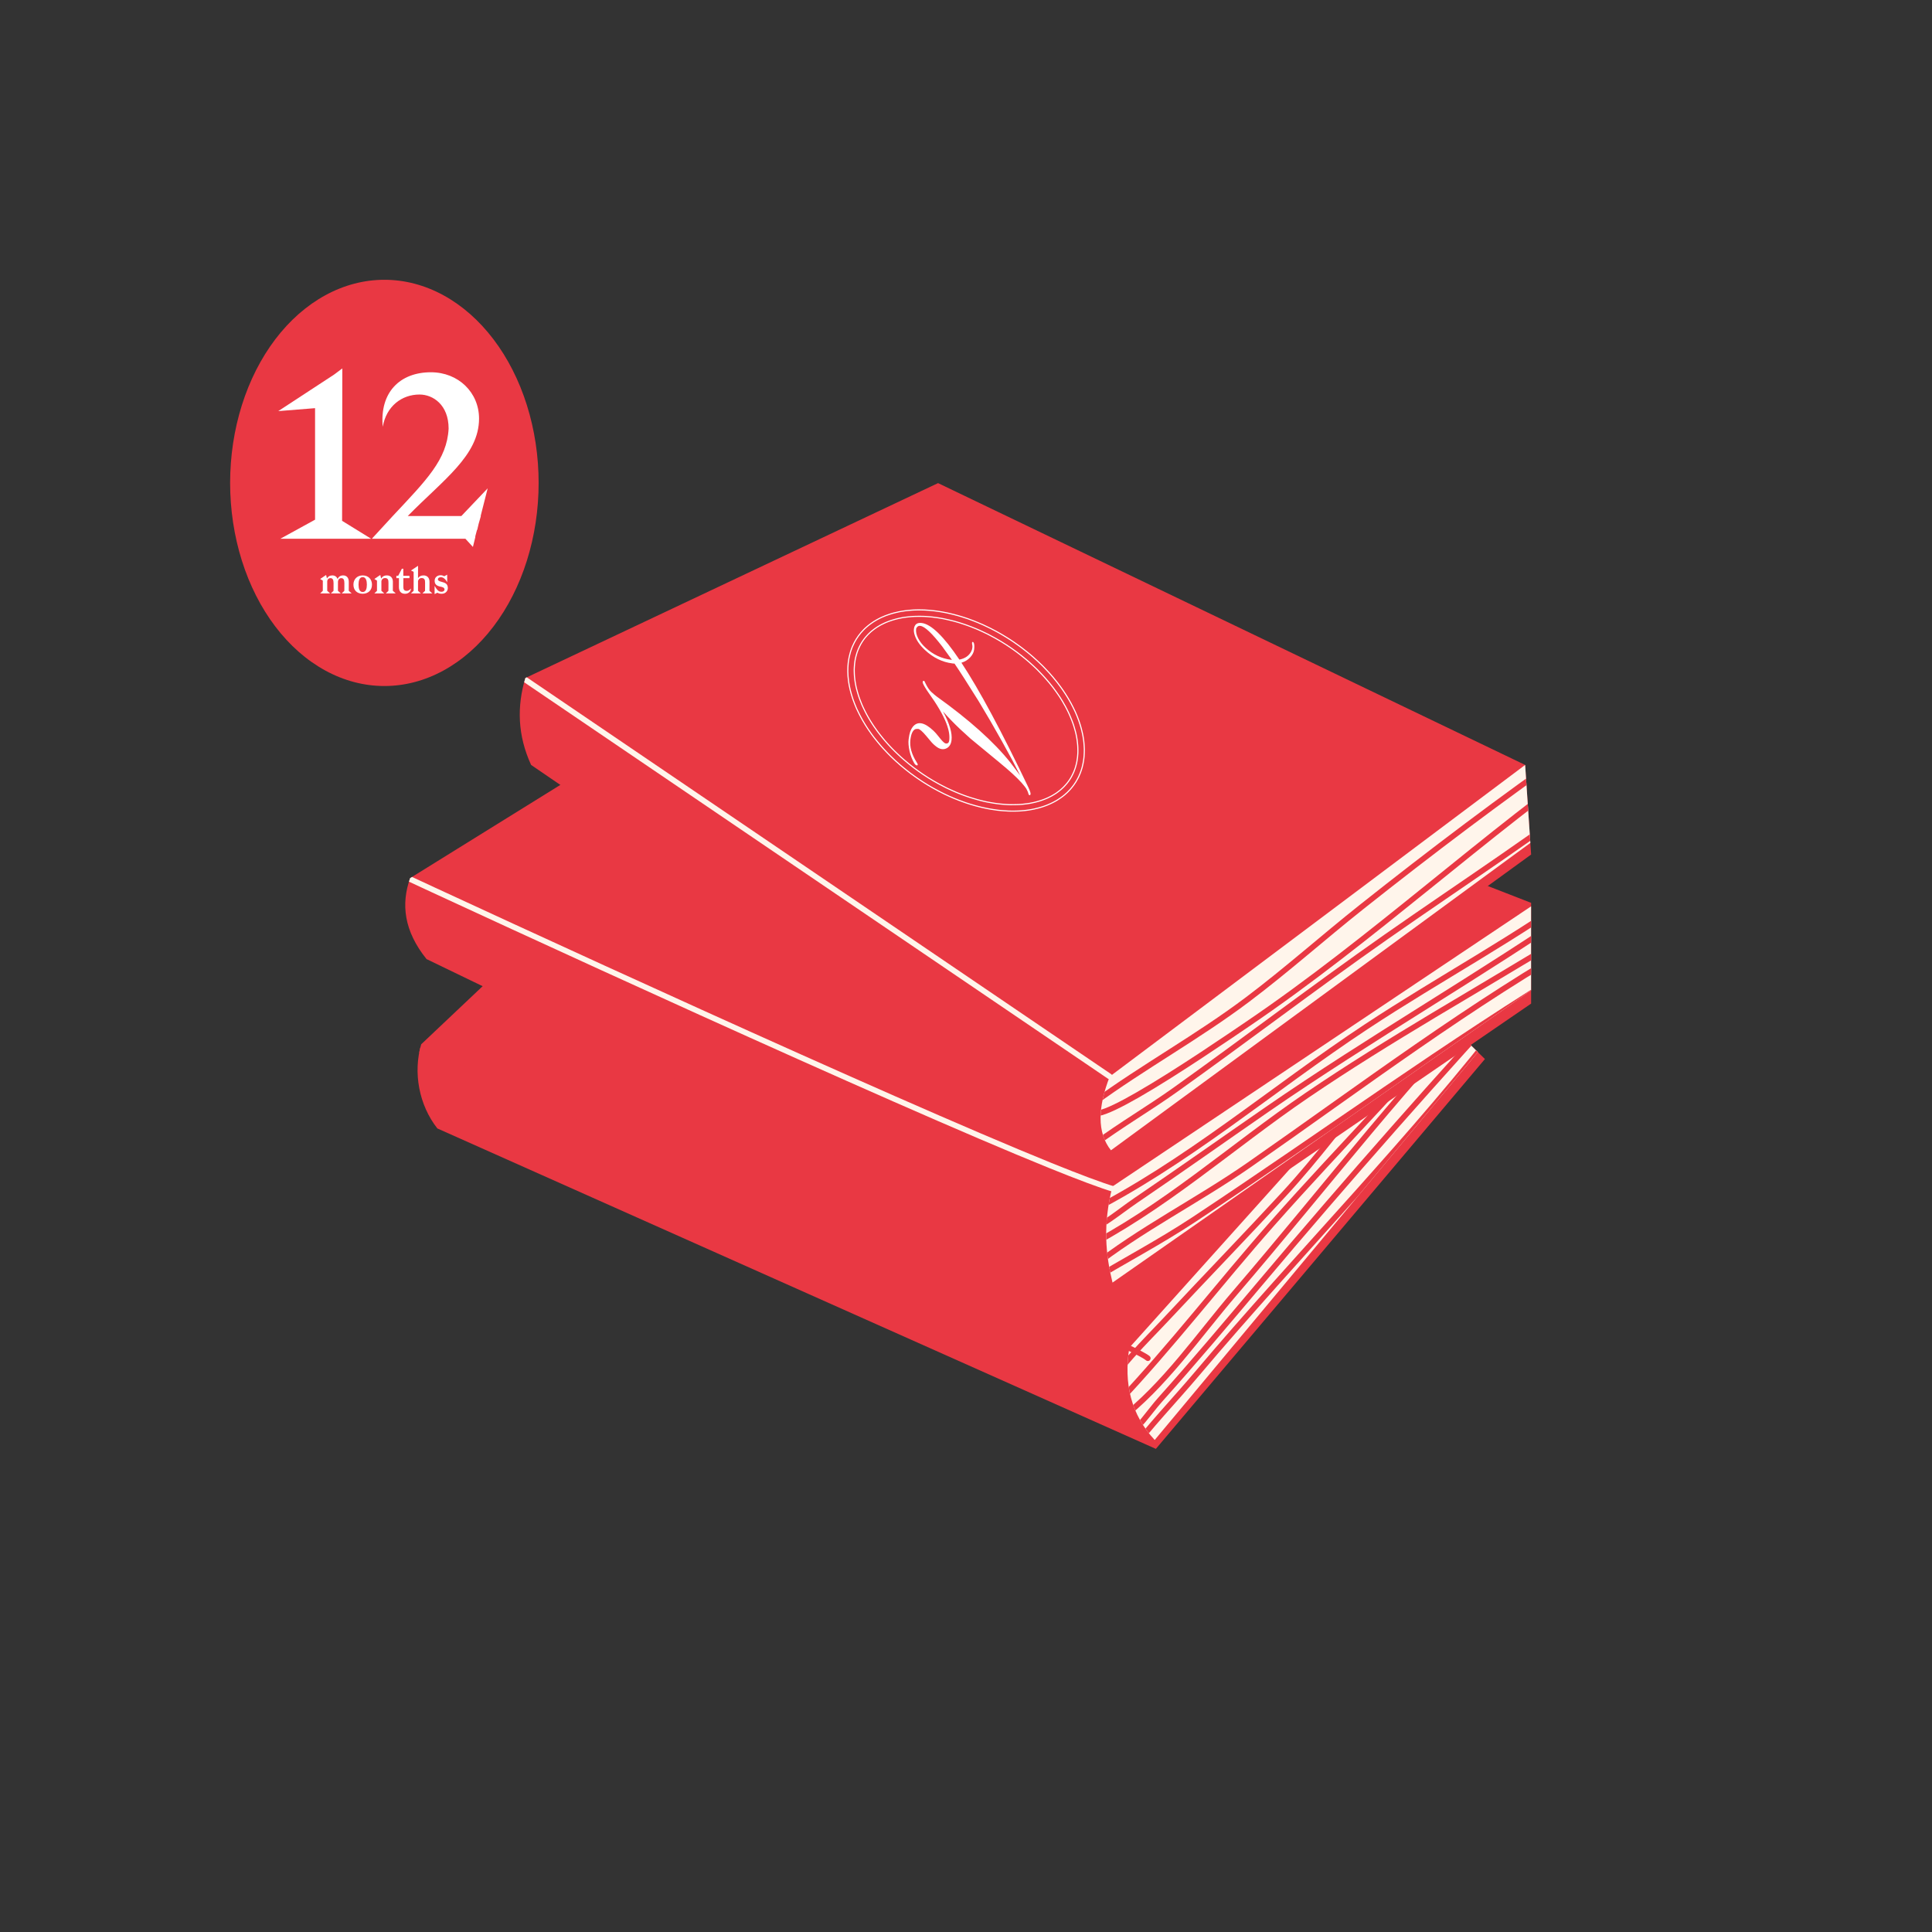 <svg xmlns="http://www.w3.org/2000/svg" xmlns:xlink="http://www.w3.org/1999/xlink" width="2048" zoomAndPan="magnify" viewBox="0 0 1536 1536" height="2048" preserveAspectRatio="xMidYMid meet" version="1.0"><rect x="0" y="0" width="1536" height="1536" fill="#333333" stroke="none"/><defs><g/><clipPath id="87bffd2dbb"><path d="M 331 608 L 1181 608 L 1181 1151.883 L 331 1151.883 Z M 331 608 " clip-rule="nonzero"/></clipPath><clipPath id="0a4964155a"><path d="M 896 794 L 1180.723 794 L 1180.723 1145 L 896 1145 Z M 896 794 " clip-rule="nonzero"/></clipPath><clipPath id="b44ac36210"><path d="M 347.715 897.148 C 333.07 878.551 328.297 852.648 334.867 830.242 L 569.758 608.145 L 1155.676 817.531 L 1180.559 841.973 L 918.949 1151.898 Z M 347.715 897.148 " clip-rule="evenodd"/></clipPath><clipPath id="f84607a9d6"><path d="M 896.125 794.301 L 1180.723 794.301 L 1180.723 1114 L 896.125 1114 Z M 896.125 794.301 " clip-rule="nonzero"/></clipPath><clipPath id="785465044d"><path d="M 347.715 897.148 C 333.07 878.551 328.297 852.648 334.867 830.242 L 569.758 608.145 L 1155.676 817.531 L 1180.559 841.973 L 918.949 1151.898 Z M 347.715 897.148 " clip-rule="evenodd"/></clipPath><clipPath id="b918297eee"><path d="M 897.875 1071.445 L 1146.445 794.621 L 1180.559 829.77 L 918.027 1144.836 C 899.293 1124.766 893.242 1100.059 897.875 1071.445 Z M 897.875 1071.445 " clip-rule="evenodd"/></clipPath><clipPath id="ecb9761e51"><path d="M 896.125 794.301 L 1180.723 794.301 L 1180.723 1118 L 896.125 1118 Z M 896.125 794.301 " clip-rule="nonzero"/></clipPath><clipPath id="ca035bd04d"><path d="M 347.715 897.148 C 333.07 878.551 328.297 852.648 334.867 830.242 L 569.758 608.145 L 1155.676 817.531 L 1180.559 841.973 L 918.949 1151.898 Z M 347.715 897.148 " clip-rule="evenodd"/></clipPath><clipPath id="a38496e480"><path d="M 897.875 1071.445 L 1146.445 794.621 L 1180.559 829.77 L 918.027 1144.836 C 899.293 1124.766 893.242 1100.059 897.875 1071.445 Z M 897.875 1071.445 " clip-rule="evenodd"/></clipPath><clipPath id="b000f73dbc"><path d="M 896.125 794.301 L 1180.723 794.301 L 1180.723 1132 L 896.125 1132 Z M 896.125 794.301 " clip-rule="nonzero"/></clipPath><clipPath id="242bbad243"><path d="M 347.715 897.148 C 333.07 878.551 328.297 852.648 334.867 830.242 L 569.758 608.145 L 1155.676 817.531 L 1180.559 841.973 L 918.949 1151.898 Z M 347.715 897.148 " clip-rule="evenodd"/></clipPath><clipPath id="f2261616e6"><path d="M 897.875 1071.445 L 1146.445 794.621 L 1180.559 829.77 L 918.027 1144.836 C 899.293 1124.766 893.242 1100.059 897.875 1071.445 Z M 897.875 1071.445 " clip-rule="evenodd"/></clipPath><clipPath id="dc8278d2f8"><path d="M 896.125 794.301 L 1180.723 794.301 L 1180.723 1145 L 896.125 1145 Z M 896.125 794.301 " clip-rule="nonzero"/></clipPath><clipPath id="21d8b14883"><path d="M 347.715 897.148 C 333.07 878.551 328.297 852.648 334.867 830.242 L 569.758 608.145 L 1155.676 817.531 L 1180.559 841.973 L 918.949 1151.898 Z M 347.715 897.148 " clip-rule="evenodd"/></clipPath><clipPath id="e893ea9a7e"><path d="M 897.875 1071.445 L 1146.445 794.621 L 1180.559 829.77 L 918.027 1144.836 C 899.293 1124.766 893.242 1100.059 897.875 1071.445 Z M 897.875 1071.445 " clip-rule="evenodd"/></clipPath><clipPath id="6466801960"><path d="M 896.125 801 L 1180.723 801 L 1180.723 1145 L 896.125 1145 Z M 896.125 801 " clip-rule="nonzero"/></clipPath><clipPath id="e637fce245"><path d="M 347.715 897.148 C 333.07 878.551 328.297 852.648 334.867 830.242 L 569.758 608.145 L 1155.676 817.531 L 1180.559 841.973 L 918.949 1151.898 Z M 347.715 897.148 " clip-rule="evenodd"/></clipPath><clipPath id="4b72e84efe"><path d="M 897.875 1071.445 L 1146.445 794.621 L 1180.559 829.77 L 918.027 1144.836 C 899.293 1124.766 893.242 1100.059 897.875 1071.445 Z M 897.875 1071.445 " clip-rule="evenodd"/></clipPath><clipPath id="55dd69bad3"><path d="M 331.723 738 L 915 738 L 915 1083 L 331.723 1083 Z M 331.723 738 " clip-rule="nonzero"/></clipPath><clipPath id="f6f026782d"><path d="M 347.715 897.148 C 333.07 878.551 328.297 852.648 334.867 830.242 L 569.758 608.145 L 1155.676 817.531 L 1180.559 841.973 L 918.949 1151.898 Z M 347.715 897.148 " clip-rule="evenodd"/></clipPath><clipPath id="90edb41352"><path d="M 322 497 L 1217.242 497 L 1217.242 1026 L 322 1026 Z M 322 497 " clip-rule="nonzero"/></clipPath><clipPath id="351d05ceb9"><path d="M 322.137 682 L 898 682 L 898 950 L 322.137 950 Z M 322.137 682 " clip-rule="nonzero"/></clipPath><clipPath id="161007a9ba"><path d="M 326.062 698.133 L 649.969 497.145 L 1217.285 717.793 L 1217.285 797.891 L 884.484 1025.965 L 339.098 762.496 C 321.07 740.043 318.758 718.734 326.062 698.133 Z M 326.062 698.133 " clip-rule="evenodd"/></clipPath><clipPath id="3e794b406d"><path d="M 879 718 L 1217.242 718 L 1217.242 1020 L 879 1020 Z M 879 718 " clip-rule="nonzero"/></clipPath><clipPath id="b52f4d7252"><path d="M 326.062 698.133 L 649.969 497.145 L 1217.285 717.793 L 1217.285 797.891 L 884.484 1025.965 L 339.098 762.496 C 321.07 740.043 318.758 718.734 326.062 698.133 Z M 326.062 698.133 " clip-rule="evenodd"/></clipPath><clipPath id="0d224edeab"><path d="M 879.129 718.465 L 1217.242 718.465 L 1217.242 968 L 879.129 968 Z M 879.129 718.465 " clip-rule="nonzero"/></clipPath><clipPath id="93b4299953"><path d="M 326.062 698.133 L 649.969 497.145 L 1217.285 717.793 L 1217.285 797.891 L 884.484 1025.965 L 339.098 762.496 C 321.07 740.043 318.758 718.734 326.062 698.133 Z M 326.062 698.133 " clip-rule="evenodd"/></clipPath><clipPath id="bb2bdafd25"><path d="M 1220.047 718.715 L 884.484 943.242 C 876.57 973.789 879.09 997.664 884.484 1019.695 L 1229.004 779.117 Z M 1220.047 718.715 " clip-rule="evenodd"/></clipPath><clipPath id="d1e9b98292"><path d="M 879.129 718.465 L 1217.242 718.465 L 1217.242 984 L 879.129 984 Z M 879.129 718.465 " clip-rule="nonzero"/></clipPath><clipPath id="765236425f"><path d="M 326.062 698.133 L 649.969 497.145 L 1217.285 717.793 L 1217.285 797.891 L 884.484 1025.965 L 339.098 762.496 C 321.07 740.043 318.758 718.734 326.062 698.133 Z M 326.062 698.133 " clip-rule="evenodd"/></clipPath><clipPath id="170660fbde"><path d="M 1220.047 718.715 L 884.484 943.242 C 876.57 973.789 879.09 997.664 884.484 1019.695 L 1229.004 779.117 Z M 1220.047 718.715 " clip-rule="evenodd"/></clipPath><clipPath id="92b41d22f9"><path d="M 879.129 742 L 1217.242 742 L 1217.242 997 L 879.129 997 Z M 879.129 742 " clip-rule="nonzero"/></clipPath><clipPath id="40cb4d89cb"><path d="M 326.062 698.133 L 649.969 497.145 L 1217.285 717.793 L 1217.285 797.891 L 884.484 1025.965 L 339.098 762.496 C 321.07 740.043 318.758 718.734 326.062 698.133 Z M 326.062 698.133 " clip-rule="evenodd"/></clipPath><clipPath id="0d4e328081"><path d="M 1220.047 718.715 L 884.484 943.242 C 876.57 973.789 879.09 997.664 884.484 1019.695 L 1229.004 779.117 Z M 1220.047 718.715 " clip-rule="evenodd"/></clipPath><clipPath id="5a95fd2a38"><path d="M 879.129 742 L 1217.242 742 L 1217.242 1011 L 879.129 1011 Z M 879.129 742 " clip-rule="nonzero"/></clipPath><clipPath id="f02b9179a0"><path d="M 326.062 698.133 L 649.969 497.145 L 1217.285 717.793 L 1217.285 797.891 L 884.484 1025.965 L 339.098 762.496 C 321.07 740.043 318.758 718.734 326.062 698.133 Z M 326.062 698.133 " clip-rule="evenodd"/></clipPath><clipPath id="97b8542597"><path d="M 1220.047 718.715 L 884.484 943.242 C 876.57 973.789 879.09 997.664 884.484 1019.695 L 1229.004 779.117 Z M 1220.047 718.715 " clip-rule="evenodd"/></clipPath><clipPath id="ab7a53d4c9"><path d="M 879.129 763 L 1217.242 763 L 1217.242 1020 L 879.129 1020 Z M 879.129 763 " clip-rule="nonzero"/></clipPath><clipPath id="185c397ce7"><path d="M 326.062 698.133 L 649.969 497.145 L 1217.285 717.793 L 1217.285 797.891 L 884.484 1025.965 L 339.098 762.496 C 321.07 740.043 318.758 718.734 326.062 698.133 Z M 326.062 698.133 " clip-rule="evenodd"/></clipPath><clipPath id="25a5718439"><path d="M 1220.047 718.715 L 884.484 943.242 C 876.57 973.789 879.09 997.664 884.484 1019.695 L 1229.004 779.117 Z M 1220.047 718.715 " clip-rule="evenodd"/></clipPath><clipPath id="5860cc5feb"><path d="M 413 384 L 1217.242 384 L 1217.242 923 L 413 923 Z M 413 384 " clip-rule="nonzero"/></clipPath><clipPath id="ac7a0b5e50"><path d="M 874 608 L 1217.242 608 L 1217.242 915 L 874 915 Z M 874 608 " clip-rule="nonzero"/></clipPath><clipPath id="35491218ac"><path d="M 417.664 539.043 C 410.875 561.719 411.48 584.711 422.246 608.145 L 882.344 922.695 L 1217.285 679.383 L 1212.535 608.145 L 745.781 384.09 Z M 417.664 539.043 " clip-rule="evenodd"/></clipPath><clipPath id="5b7ade0648"><path d="M 874.77 608 L 1217.242 608 L 1217.242 880 L 874.77 880 Z M 874.77 608 " clip-rule="nonzero"/></clipPath><clipPath id="177ea965bb"><path d="M 417.664 539.043 C 410.875 561.719 411.48 584.711 422.246 608.145 L 882.344 922.695 L 1217.285 679.383 L 1212.535 608.145 L 745.781 384.09 Z M 417.664 539.043 " clip-rule="evenodd"/></clipPath><clipPath id="6ae876be8e"><path d="M 1212.535 608.145 L 882.27 855.875 C 872.754 880.348 872.035 900.414 883.238 914.52 L 1217.285 669.707 Z M 1212.535 608.145 " clip-rule="evenodd"/></clipPath><clipPath id="ee68b65143"><path d="M 874.77 608 L 1217.242 608 L 1217.242 888 L 874.77 888 Z M 874.77 608 " clip-rule="nonzero"/></clipPath><clipPath id="9d71dba5d4"><path d="M 417.664 539.043 C 410.875 561.719 411.48 584.711 422.246 608.145 L 882.344 922.695 L 1217.285 679.383 L 1212.535 608.145 L 745.781 384.09 Z M 417.664 539.043 " clip-rule="evenodd"/></clipPath><clipPath id="5b51c26a96"><path d="M 1212.535 608.145 L 882.27 855.875 C 872.754 880.348 872.035 900.414 883.238 914.52 L 1217.285 669.707 Z M 1212.535 608.145 " clip-rule="evenodd"/></clipPath><clipPath id="c0222dfd3a"><path d="M 874.77 613 L 1217.242 613 L 1217.242 912 L 874.77 912 Z M 874.77 613 " clip-rule="nonzero"/></clipPath><clipPath id="b2d5a2b5aa"><path d="M 417.664 539.043 C 410.875 561.719 411.48 584.711 422.246 608.145 L 882.344 922.695 L 1217.285 679.383 L 1212.535 608.145 L 745.781 384.09 Z M 417.664 539.043 " clip-rule="evenodd"/></clipPath><clipPath id="71925853d7"><path d="M 1212.535 608.145 L 882.27 855.875 C 872.754 880.348 872.035 900.414 883.238 914.52 L 1217.285 669.707 Z M 1212.535 608.145 " clip-rule="evenodd"/></clipPath><clipPath id="e3099e3611"><path d="M 415 538 L 885 538 L 885 859 L 415 859 Z M 415 538 " clip-rule="nonzero"/></clipPath><clipPath id="048b4344d5"><path d="M 417.664 539.043 C 410.875 561.719 411.48 584.711 422.246 608.145 L 882.344 922.695 L 1217.285 679.383 L 1212.535 608.145 L 745.781 384.09 Z M 417.664 539.043 " clip-rule="evenodd"/></clipPath><clipPath id="b0f6596f0a"><path d="M 678 489 L 858 489 L 858 641 L 678 641 Z M 678 489 " clip-rule="nonzero"/></clipPath><clipPath id="941fb16456"><path d="M 589.215 599.941 L 733.031 385.742 L 947.23 529.559 L 803.414 743.758 Z M 589.215 599.941 " clip-rule="nonzero"/></clipPath><clipPath id="33224119a4"><path d="M 589.215 599.941 L 733.031 385.742 L 947.23 529.559 L 803.414 743.758 Z M 589.215 599.941 " clip-rule="nonzero"/></clipPath><clipPath id="ec0e294720"><path d="M 673 484 L 863 484 L 863 646 L 673 646 Z M 673 484 " clip-rule="nonzero"/></clipPath><clipPath id="37927389e0"><path d="M 589.215 599.941 L 733.031 385.742 L 947.23 529.559 L 803.414 743.758 Z M 589.215 599.941 " clip-rule="nonzero"/></clipPath><clipPath id="84a34cf1f6"><path d="M 589.215 599.941 L 733.031 385.742 L 947.23 529.559 L 803.414 743.758 Z M 589.215 599.941 " clip-rule="nonzero"/></clipPath><clipPath id="68a75e2f3a"><path d="M 643.652 562.004 L 718.344 450.762 L 892.336 567.582 L 817.648 678.824 Z M 643.652 562.004 " clip-rule="nonzero"/></clipPath><clipPath id="71ccc027cc"><path d="M 643.996 561.961 L 718.398 451.145 L 892.105 567.773 L 817.703 678.59 Z M 643.996 561.961 " clip-rule="nonzero"/></clipPath><clipPath id="e345871f5c"><path d="M 722 495 L 820 495 L 820 633 L 722 633 Z M 722 495 " clip-rule="nonzero"/></clipPath><clipPath id="ca67729c73"><path d="M 589.215 599.941 L 733.031 385.742 L 947.23 529.559 L 803.414 743.758 Z M 589.215 599.941 " clip-rule="nonzero"/></clipPath><clipPath id="93159c37c1"><path d="M 589.215 599.941 L 733.031 385.742 L 947.23 529.559 L 803.414 743.758 Z M 589.215 599.941 " clip-rule="nonzero"/></clipPath><clipPath id="8fc04f0164"><path d="M 182.969 222.434 L 428.219 222.434 L 428.219 545.402 L 182.969 545.402 Z M 182.969 222.434 " clip-rule="nonzero"/></clipPath></defs><g clip-path="url(#87bffd2dbb)"><path fill="#e93843" d="M 347.715 897.148 C 333.07 878.551 328.297 852.648 334.867 830.242 L 569.758 608.145 L 1155.676 817.531 L 1180.559 841.973 L 918.949 1151.898 Z M 347.715 897.148 " fill-opacity="1" fill-rule="evenodd"/></g><g clip-path="url(#0a4964155a)"><g clip-path="url(#b44ac36210)"><path fill="#fff5eb" d="M 897.875 1071.445 L 1146.445 794.621 L 1180.559 829.77 L 918.027 1144.836 C 899.293 1124.766 893.242 1100.059 897.875 1071.445 Z M 897.875 1071.445 " fill-opacity="1" fill-rule="evenodd"/></g></g><g clip-path="url(#f84607a9d6)"><g clip-path="url(#785465044d)"><g clip-path="url(#b918297eee)"><path fill="#e93843" d="M 877.285 1112.129 C 890.301 1088.562 911.59 1068.684 929.789 1049.211 C 960.547 1016.312 991.852 983.98 1022.434 950.91 C 1049.102 922.07 1072.48 890.18 1097.496 859.934 C 1134.793 814.836 1173.254 770.836 1212.375 727.309 C 1213.191 726.398 1213.117 725 1212.203 724.18 C 1211.297 723.363 1209.895 723.438 1209.078 724.344 C 1169.914 767.918 1131.418 811.969 1094.086 857.109 C 1069.121 887.293 1045.797 919.121 1019.184 947.906 C 988.605 980.969 957.305 1013.293 926.555 1046.184 C 908.113 1065.914 886.594 1086.105 873.406 1109.992 C 872.812 1111.059 873.203 1112.406 874.273 1112.996 C 875.344 1113.59 876.691 1113.199 877.285 1112.129 Z M 877.285 1112.129 " fill-opacity="1" fill-rule="evenodd"/></g></g></g><g clip-path="url(#ecb9761e51)"><g clip-path="url(#ca035bd04d)"><g clip-path="url(#a38496e480)"><path fill="#e93843" d="M 889.863 1117.297 C 933.168 1071.508 971.582 1021.277 1013.312 974.094 C 1068.777 911.383 1128.211 852.086 1182.098 788.016 C 1182.883 787.078 1182.766 785.68 1181.828 784.895 C 1180.895 784.105 1179.496 784.227 1178.707 785.16 C 1124.848 849.211 1065.434 908.477 1009.996 971.16 C 968.297 1018.309 929.914 1068.5 886.648 1114.25 C 885.805 1115.137 885.844 1116.543 886.734 1117.383 C 887.621 1118.219 889.023 1118.18 889.863 1117.297 Z M 889.863 1117.297 " fill-opacity="1" fill-rule="evenodd"/></g></g></g><g clip-path="url(#b000f73dbc)"><g clip-path="url(#242bbad243)"><g clip-path="url(#f2261616e6)"><path fill="#e93843" d="M 891.246 1130.758 C 926.965 1103.57 954.605 1062.98 983.551 1029.273 C 1056.434 944.391 1124.293 855 1203.645 775.895 C 1204.512 775.031 1204.516 773.629 1203.652 772.766 C 1202.785 771.898 1201.383 771.895 1200.52 772.758 C 1121.086 851.941 1053.148 941.418 980.188 1026.391 C 951.441 1059.871 924.039 1100.227 888.559 1127.23 C 887.59 1127.973 887.402 1129.363 888.137 1130.34 C 888.879 1131.312 890.27 1131.5 891.246 1130.758 Z M 891.246 1130.758 " fill-opacity="1" fill-rule="evenodd"/></g></g></g><g clip-path="url(#dc8278d2f8)"><g clip-path="url(#21d8b14883)"><g clip-path="url(#e893ea9a7e)"><path fill="#e93843" d="M 895.246 1145.203 C 906.309 1138.168 915.316 1123.984 923.938 1114.352 C 950.773 1084.371 976.777 1053.52 1002.699 1022.746 C 1073.402 938.816 1145.867 856.715 1220.266 776.055 C 1221.094 775.16 1221.039 773.754 1220.141 772.926 C 1219.238 772.098 1217.84 772.156 1217.012 773.055 C 1142.562 853.762 1070.059 935.914 999.309 1019.895 C 973.418 1050.629 947.449 1081.453 920.637 1111.398 C 912.262 1120.754 903.613 1134.633 892.867 1141.461 C 891.836 1142.117 891.531 1143.488 892.188 1144.516 C 892.844 1145.551 894.211 1145.855 895.246 1145.203 Z M 895.246 1145.203 " fill-opacity="1" fill-rule="evenodd"/></g></g></g><g clip-path="url(#6466801960)"><g clip-path="url(#e637fce245)"><g clip-path="url(#4b72e84efe)"><path fill="#e93843" d="M 899.285 1157.184 C 915.727 1135.16 935.328 1114.934 953.062 1093.941 C 1035.223 996.664 1124.945 906.441 1202.609 805.344 C 1203.352 804.371 1203.168 802.98 1202.203 802.238 C 1201.234 801.496 1199.84 801.676 1199.094 802.645 C 1121.477 903.684 1031.797 993.863 949.676 1091.086 C 931.891 1112.145 912.23 1132.441 895.738 1154.531 C 895.008 1155.508 895.207 1156.898 896.188 1157.633 C 897.168 1158.363 898.555 1158.16 899.285 1157.184 Z M 899.285 1157.184 " fill-opacity="1" fill-rule="evenodd"/></g></g></g><g clip-path="url(#55dd69bad3)"><g clip-path="url(#f6f026782d)"><path fill="#e93843" d="M 914.051 1078.215 C 910.305 1074.82 886.281 1063.625 849.57 1047.738 C 704.238 984.828 358.707 846.133 299.539 816.934 C 233.637 784.41 220.52 775.637 156.895 738.945 C 155.84 738.336 154.48 738.695 153.867 739.754 C 153.258 740.816 153.625 742.172 154.684 742.781 C 218.422 779.539 231.559 788.324 297.574 820.902 C 356.77 850.117 702.426 988.867 847.809 1051.805 C 883.785 1067.375 907.406 1078.172 911.074 1081.496 C 911.98 1082.316 913.387 1082.246 914.203 1081.344 C 915.023 1080.438 914.953 1079.035 914.051 1078.215 Z M 914.051 1078.215 " fill-opacity="1" fill-rule="evenodd"/></g></g><g clip-path="url(#90edb41352)"><path fill="#e93843" d="M 326.062 698.133 L 649.969 497.145 L 1217.285 717.793 L 1217.285 797.891 L 884.484 1025.965 L 339.098 762.496 C 321.07 740.043 318.758 718.734 326.062 698.133 Z M 326.062 698.133 " fill-opacity="1" fill-rule="evenodd"/></g><g clip-path="url(#351d05ceb9)"><g clip-path="url(#161007a9ba)"><path fill="#fff5eb" d="M 895.621 945.395 C 893.969 945.426 890.965 944.734 886.742 943.488 C 876.199 940.379 858.582 933.75 835.809 924.527 C 705.184 871.625 405.574 733.609 296.277 682.676 C 295.172 682.156 293.855 682.641 293.336 683.746 C 292.82 684.855 293.301 686.172 294.406 686.688 C 403.746 737.645 703.465 875.711 834.145 928.633 C 857.102 937.93 874.863 944.602 885.488 947.738 C 890.34 949.168 893.805 949.855 895.699 949.824 C 896.922 949.805 897.895 948.793 897.875 947.57 C 897.852 946.348 896.844 945.371 895.621 945.395 Z M 895.621 945.395 " fill-opacity="1" fill-rule="evenodd"/></g></g><g clip-path="url(#3e794b406d)"><g clip-path="url(#b52f4d7252)"><path fill="#fff5eb" d="M 1220.047 718.715 L 884.484 943.242 C 876.57 973.789 879.09 997.664 884.484 1019.695 L 1229.004 779.117 Z M 1220.047 718.715 " fill-opacity="1" fill-rule="evenodd"/></g></g><g clip-path="url(#0d224edeab)"><g clip-path="url(#93b4299953)"><g clip-path="url(#bb2bdafd25)"><path fill="#e93843" d="M 863.266 967.496 C 944.078 927.09 1012.453 867.594 1087.422 818.121 C 1146.359 779.23 1208.488 746.391 1265.469 704.312 C 1266.453 703.586 1266.66 702.199 1265.934 701.215 C 1265.211 700.23 1263.82 700.023 1262.836 700.75 C 1205.918 742.781 1143.859 775.57 1084.98 814.426 C 1010.16 863.797 941.938 923.207 861.285 963.535 C 860.191 964.078 859.746 965.41 860.293 966.5 C 860.84 967.594 862.172 968.039 863.266 967.496 Z M 863.266 967.496 " fill-opacity="1" fill-rule="evenodd"/></g></g></g><g clip-path="url(#d1e9b98292)"><g clip-path="url(#765236425f)"><g clip-path="url(#170660fbde)"><path fill="#e93843" d="M 859.539 983.785 C 875.223 978.832 890.922 965.238 904.277 956.176 C 939.203 932.469 973.617 908.047 1008.348 884.062 C 1091.406 826.703 1179.129 776.656 1262.281 719.266 C 1263.289 718.57 1263.543 717.191 1262.844 716.188 C 1262.152 715.18 1260.77 714.926 1259.766 715.621 C 1176.613 773.016 1088.891 823.062 1005.832 880.422 C 971.109 904.398 936.707 928.805 901.789 952.512 C 888.762 961.355 873.512 974.727 858.203 979.559 C 857.039 979.93 856.391 981.176 856.762 982.34 C 857.129 983.504 858.375 984.152 859.539 983.785 Z M 859.539 983.785 " fill-opacity="1" fill-rule="evenodd"/></g></g></g><g clip-path="url(#92b41d22f9)"><g clip-path="url(#40cb4d89cb)"><g clip-path="url(#0d4e328081)"><path fill="#e93843" d="M 859.863 996.129 C 925.43 963.344 980.16 913.566 1040.383 872.598 C 1106.219 827.809 1176.461 788.75 1244.309 747.09 C 1245.348 746.453 1245.676 745.086 1245.035 744.043 C 1244.398 743.004 1243.035 742.676 1241.988 743.316 C 1174.086 785.012 1103.785 824.105 1037.895 868.934 C 977.832 909.797 923.273 959.473 857.883 992.168 C 856.789 992.711 856.344 994.047 856.891 995.137 C 857.438 996.23 858.77 996.676 859.863 996.129 Z M 859.863 996.129 " fill-opacity="1" fill-rule="evenodd"/></g></g></g><g clip-path="url(#5a95fd2a38)"><g clip-path="url(#f02b9179a0)"><g clip-path="url(#97b8542597)"><path fill="#e93843" d="M 868.75 1010.059 C 907.676 979.246 953.723 956.266 994.496 927.855 C 1083.621 865.762 1170.59 799.762 1265.418 746.477 C 1266.484 745.879 1266.863 744.527 1266.266 743.461 C 1265.668 742.398 1264.316 742.02 1263.25 742.613 C 1168.301 795.969 1081.207 862.047 991.965 924.223 C 951.121 952.68 904.996 975.715 866 1006.586 C 865.047 1007.344 864.883 1008.738 865.641 1009.695 C 866.402 1010.656 867.793 1010.816 868.75 1010.059 Z M 868.75 1010.059 " fill-opacity="1" fill-rule="evenodd"/></g></g></g><g clip-path="url(#ab7a53d4c9)"><g clip-path="url(#185c397ce7)"><g clip-path="url(#25a5718439)"><path fill="#e93843" d="M 866.262 1021.555 C 894.145 1004.586 923.078 989.492 950.359 971.453 C 1052.664 903.824 1152.07 831.051 1257 767.445 C 1258.047 766.809 1258.383 765.449 1257.746 764.402 C 1257.113 763.355 1255.75 763.02 1254.703 763.656 C 1149.723 827.293 1050.27 900.098 947.922 967.758 C 920.68 985.766 891.793 1000.828 863.957 1017.773 C 862.914 1018.406 862.578 1019.77 863.215 1020.816 C 863.852 1021.855 865.219 1022.191 866.262 1021.555 Z M 866.262 1021.555 " fill-opacity="1" fill-rule="evenodd"/></g></g></g><g clip-path="url(#5860cc5feb)"><path fill="#e93843" d="M 417.664 539.043 C 410.875 561.719 411.48 584.711 422.246 608.145 L 882.344 922.695 L 1217.285 679.383 L 1212.535 608.145 L 745.781 384.09 Z M 417.664 539.043 " fill-opacity="1" fill-rule="evenodd"/></g><g clip-path="url(#ac7a0b5e50)"><g clip-path="url(#35491218ac)"><path fill="#fff5eb" d="M 1212.535 608.145 L 882.27 855.875 C 872.754 880.348 872.035 900.414 883.238 914.52 L 1217.285 669.707 Z M 1212.535 608.145 " fill-opacity="1" fill-rule="evenodd"/></g></g><g clip-path="url(#5b7ade0648)"><g clip-path="url(#177ea965bb)"><g clip-path="url(#6ae876be8e)"><path fill="#e93843" d="M 870.793 878.746 C 910.492 849.746 953.902 826.02 993.348 796.289 C 1024.438 772.848 1053.48 746.926 1083.961 722.734 C 1138.992 679.07 1195.777 636.191 1253.348 595.953 C 1254.344 595.25 1254.594 593.871 1253.891 592.867 C 1253.191 591.867 1251.809 591.621 1250.805 592.324 C 1193.168 632.609 1136.309 675.543 1081.211 719.266 C 1050.754 743.43 1021.742 769.336 990.684 792.75 C 951.254 822.473 907.859 846.18 868.176 875.168 C 867.191 875.891 866.973 877.277 867.695 878.262 C 868.414 879.254 869.801 879.465 870.793 878.746 Z M 870.793 878.746 " fill-opacity="1" fill-rule="evenodd"/></g></g></g><g clip-path="url(#ee68b65143)"><g clip-path="url(#9d71dba5d4)"><g clip-path="url(#5b51c26a96)"><path fill="#e93843" d="M 873.969 887.152 C 880.184 886.035 891.898 880.273 905.723 872.328 C 937.324 854.156 980.316 824.672 993.062 816.035 C 1093.027 748.293 1181.043 665.426 1279.867 596.406 C 1280.871 595.703 1281.117 594.324 1280.418 593.32 C 1279.719 592.324 1278.336 592.074 1277.332 592.777 C 1178.523 661.781 1090.523 744.641 990.578 812.367 C 977.871 820.977 935.02 850.375 903.512 868.488 C 890.285 876.09 879.129 881.723 873.184 882.797 C 871.98 883.012 871.18 884.164 871.398 885.367 C 871.613 886.57 872.766 887.371 873.969 887.152 Z M 873.969 887.152 " fill-opacity="1" fill-rule="evenodd"/></g></g></g><g clip-path="url(#c0222dfd3a)"><g clip-path="url(#b2d5a2b5aa)"><g clip-path="url(#71925853d7)"><path fill="#e93843" d="M 872.309 911.027 C 892.629 895.992 914.723 883.133 935.355 868.449 C 991.586 828.422 1046.438 786.473 1102.973 746.891 C 1164.25 703.988 1226.914 663.426 1286.02 617.496 C 1286.988 616.746 1287.164 615.355 1286.41 614.387 C 1285.66 613.426 1284.27 613.25 1283.301 614 C 1224.25 659.887 1161.648 700.398 1100.43 743.258 C 1043.887 782.852 989.023 824.805 932.789 864.84 C 912.133 879.539 890.02 892.414 869.672 907.469 C 868.691 908.195 868.48 909.586 869.211 910.566 C 869.938 911.551 871.324 911.758 872.309 911.027 Z M 872.309 911.027 " fill-opacity="1" fill-rule="evenodd"/></g></g></g><g clip-path="url(#e3099e3611)"><g clip-path="url(#048b4344d5)"><path fill="#fff5eb" d="M 416.422 542.223 L 881.023 857.711 C 882.035 858.395 883.414 858.133 884.102 857.121 C 884.789 856.109 884.523 854.734 883.512 854.043 L 418.91 538.559 C 417.902 537.871 416.52 538.137 415.836 539.148 C 415.145 540.156 415.41 541.535 416.422 542.223 Z M 416.422 542.223 " fill-opacity="1" fill-rule="evenodd"/></g></g><g clip-path="url(#b0f6596f0a)"><g clip-path="url(#941fb16456)"><g clip-path="url(#33224119a4)"><path fill="#ffffff" d="M 796.145 509.691 L 794.008 508.445 L 791.867 507.199 L 789.691 506.02 L 787.551 504.863 L 785.344 503.715 L 783.129 502.652 L 780.957 501.613 L 778.754 500.609 L 776.523 499.633 L 774.289 498.746 L 772.062 497.859 L 769.836 497.027 L 767.59 496.223 L 765.355 495.48 L 763.145 494.75 L 760.906 494.094 L 758.688 493.457 L 756.461 492.906 L 754.273 492.375 L 749.898 491.426 L 747.711 491.039 L 745.57 490.695 L 743.402 490.414 L 741.281 490.125 L 739.184 489.941 L 737.09 489.766 L 734.992 489.637 L 732.953 489.582 L 730.938 489.559 L 728.941 489.582 L 726.961 489.629 L 725.004 489.734 L 723.09 489.91 L 721.207 490.109 L 719.359 490.332 L 717.504 490.609 L 715.707 490.965 L 713.941 491.34 L 712.234 491.762 L 710.551 492.23 L 708.887 492.73 L 707.289 493.27 L 705.715 493.863 L 704.156 494.48 L 702.664 495.141 L 701.246 495.844 L 699.797 496.586 L 698.449 497.387 L 697.105 498.191 L 695.824 499.043 L 694.602 499.938 L 693.422 500.848 L 692.266 501.789 L 691.16 502.797 L 690.102 503.809 L 689.094 504.887 L 688.117 505.984 L 687.191 507.078 L 686.312 508.246 L 685.465 509.441 L 684.703 510.645 L 683.953 511.902 L 683.27 513.203 L 682.645 514.488 L 682.027 515.836 L 681.496 517.188 L 680.977 518.605 L 680.547 520.031 L 680.148 521.457 L 679.762 522.961 L 679.461 524.473 L 679.227 526.023 L 679.016 527.547 L 678.875 529.156 L 678.762 530.742 L 678.691 532.406 L 678.73 534.047 L 678.781 535.73 L 678.883 537.414 L 679.055 539.133 L 679.258 540.879 L 679.512 542.621 L 679.836 544.391 L 680.188 546.195 L 680.629 548.012 L 681.125 549.805 L 681.648 551.621 L 682.215 553.469 L 682.859 555.32 L 683.562 557.16 L 684.293 559.02 L 685.062 560.91 L 685.906 562.75 L 686.812 564.637 L 687.742 566.484 L 688.734 568.379 L 689.789 570.273 L 690.891 572.141 L 692.012 573.98 L 693.203 575.863 L 694.449 577.746 L 695.738 579.555 L 697.035 581.414 L 698.41 583.234 L 699.84 585.043 L 701.293 586.867 L 702.781 588.664 L 704.316 590.449 L 705.91 592.23 L 707.523 593.973 L 709.191 595.707 L 710.879 597.406 L 712.621 599.098 L 714.387 600.75 L 716.152 602.41 L 717.996 604.023 L 719.895 605.625 L 721.754 607.207 L 723.691 608.746 L 725.629 610.281 L 729.598 613.227 L 731.656 614.656 L 733.684 616.066 L 735.754 617.406 L 737.855 618.773 L 739.969 620.051 L 742.086 621.328 L 744.238 622.539 L 746.398 623.754 L 748.566 624.879 L 750.758 626.023 L 752.957 627.121 L 755.16 628.125 L 757.355 629.129 L 759.578 630.105 L 761.793 631.027 L 764.027 631.91 L 766.254 632.746 L 768.5 633.547 L 770.734 634.293 L 772.961 634.984 L 775.207 635.645 L 777.414 636.281 L 779.621 636.867 L 781.816 637.395 L 784.039 637.895 L 786.211 638.312 L 788.402 638.703 L 790.527 639.043 L 792.68 639.355 L 794.82 639.613 L 796.953 639.816 L 799.02 639.977 L 801.105 640.105 L 803.141 640.188 L 805.172 640.184 L 807.172 640.16 L 809.133 640.109 L 811.098 640.008 L 813 639.863 L 814.906 639.629 L 816.746 639.41 L 818.605 639.129 L 820.398 638.777 L 822.172 638.398 L 823.871 637.98 L 825.559 637.508 L 827.223 637.012 L 828.812 636.473 L 830.395 635.879 L 831.949 635.262 L 833.441 634.598 L 834.859 633.895 L 836.309 633.156 L 837.633 632.387 L 838.98 631.578 L 840.27 630.727 L 841.504 629.805 L 842.68 628.895 L 843.844 627.953 L 844.945 626.941 L 846.004 625.934 L 847.016 624.852 L 847.969 623.785 L 848.914 622.66 L 849.797 621.488 L 850.621 620.332 L 850.629 620.32 L 851.406 619.09 L 852.152 617.836 L 852.812 616.57 L 853.465 615.246 L 854.082 613.902 L 854.609 612.551 L 855.129 611.137 L 855.562 609.719 L 855.961 608.27 L 856.328 606.809 L 856.629 605.293 L 856.859 603.75 L 857.094 602.199 L 857.23 600.582 L 857.348 599 L 857.395 597.367 L 857.379 595.699 L 857.328 594.004 L 857.227 592.324 L 857.055 590.605 L 856.852 588.852 L 856.598 587.121 L 856.273 585.348 L 855.922 583.543 L 855.48 581.738 L 854.984 579.938 L 854.461 578.117 L 853.895 576.273 L 853.25 574.422 L 852.547 572.578 L 851.812 570.719 L 851.023 568.867 L 850.203 566.988 L 849.297 565.105 L 848.363 563.254 L 847.371 561.355 L 846.297 559.5 L 845.219 557.602 L 844.098 555.758 L 842.902 553.867 L 841.668 552.051 L 840.375 550.191 L 839.055 548.363 L 837.695 546.508 L 836.27 544.699 L 834.812 542.875 L 833.305 541.102 L 831.773 539.32 L 830.18 537.543 L 828.566 535.801 L 826.898 534.066 L 825.227 532.336 L 823.484 530.645 L 821.719 528.988 L 819.934 527.363 L 818.113 525.715 L 816.215 524.113 L 814.332 522.566 L 812.418 521 L 810.457 519.492 L 808.488 517.984 L 806.488 516.547 L 804.449 515.082 L 800.355 512.336 L 798.23 511.004 Z M 801.914 514.438 L 803.949 515.805 L 805.977 517.258 L 807.969 518.691 L 809.918 520.188 L 811.863 521.684 L 813.777 523.246 L 815.656 524.789 L 817.535 526.379 L 819.344 528.016 L 821.121 529.633 L 822.879 531.281 L 824.605 532.953 L 826.262 534.676 L 827.926 536.402 L 829.527 538.137 L 831.109 539.898 L 832.637 541.672 L 834.129 543.426 L 835.582 545.246 L 837 547.039 L 838.344 548.879 L 839.656 550.699 L 840.945 552.547 L 842.168 554.352 L 843.352 556.223 L 844.461 558.035 L 845.535 559.934 L 846.598 561.77 L 847.582 563.656 L 848.508 565.492 L 849.406 567.359 L 850.219 569.211 L 851 571.051 L 851.727 572.895 L 852.426 574.723 L 853.059 576.547 L 853.617 578.367 L 854.137 580.172 L 854.629 581.953 L 855.062 583.727 L 855.41 585.508 L 855.727 587.262 L 855.98 588.965 L 856.18 590.695 L 856.348 592.387 L 856.449 594.047 L 856.496 595.715 L 856.516 597.355 L 856.469 598.949 L 856.355 600.508 L 856.223 602.094 L 855.992 603.613 L 855.758 605.141 L 855.465 606.613 L 855.109 608.051 L 854.719 609.465 L 854.293 610.859 L 853.789 612.238 L 853.273 613.555 L 852.668 614.867 L 852.031 616.164 L 851.383 617.41 L 850.652 618.637 L 849.891 619.836 L 849.09 620.965 L 848.227 622.109 L 847.305 623.211 L 846.371 624.254 L 845.379 625.312 L 844.344 626.297 L 843.262 627.289 L 842.145 628.199 L 840.973 629.102 L 839.762 630.004 L 838.508 630.836 L 837.184 631.629 L 835.887 632.383 L 834.465 633.105 L 833.066 633.801 L 831.613 634.445 L 830.078 635.059 L 828.527 635.641 L 826.949 636.172 L 825.312 636.664 L 823.645 637.129 L 821.969 637.543 L 820.219 637.914 L 818.449 638.262 L 816.625 638.535 L 814.801 638.754 L 812.914 638.984 L 811.039 639.129 L 809.102 639.23 L 807.152 639.277 L 805.164 639.305 L 803.152 639.305 L 801.148 639.223 L 799.078 639.098 L 797.027 638.941 L 794.914 638.738 L 792.793 638.484 L 790.66 638.176 L 788.547 637.832 L 786.367 637.449 L 784.207 637.031 L 782.012 636.535 L 779.836 636.012 L 777.648 635.434 L 775.449 634.801 L 773.215 634.145 L 771 633.457 L 768.781 632.715 L 766.551 631.922 L 764.34 631.094 L 762.121 630.211 L 759.922 629.297 L 757.711 628.328 L 755.523 627.328 L 753.332 626.324 L 751.16 625.238 L 748.969 624.098 L 746.812 622.98 L 744.668 621.773 L 742.523 620.57 L 740.422 619.297 L 738.316 618.027 L 736.227 616.668 L 734.168 615.336 L 732.156 613.934 L 730.105 612.512 L 728.137 611.047 L 726.16 609.582 L 724.238 608.059 L 722.309 606.527 L 720.457 604.953 L 718.566 603.355 L 716.742 601.754 L 714.988 600.109 L 713.227 598.461 L 711.496 596.777 L 709.816 595.094 L 708.16 593.367 L 706.559 591.637 L 704.977 589.871 L 703.449 588.098 L 701.977 586.312 L 700.523 584.496 L 699.102 582.695 L 697.742 580.895 L 696.457 579.047 L 695.176 577.246 L 693.938 575.387 L 692.758 573.52 L 691.641 571.691 L 690.551 569.836 L 689.512 567.969 L 688.523 566.086 L 687.602 564.246 L 686.699 562.379 L 685.867 560.559 L 685.109 558.695 L 684.383 556.844 L 683.688 555.023 L 683.047 553.195 L 682.492 551.375 L 681.969 549.57 L 681.48 547.789 L 681.047 546.008 L 680.695 544.23 L 680.379 542.477 L 680.125 540.77 L 679.926 539.043 L 679.758 537.348 L 679.66 535.695 L 679.609 534.023 L 679.57 532.418 L 679.641 530.793 L 679.754 529.23 L 679.887 527.645 L 680.094 526.152 L 680.324 524.629 L 680.617 523.156 L 681 521.691 L 681.391 520.273 L 681.812 518.887 L 682.32 517.504 L 682.836 516.18 L 683.438 514.871 L 684.055 513.605 L 684.723 512.336 L 685.457 511.102 L 686.195 509.934 L 687.023 508.77 L 687.879 507.629 L 688.781 506.562 L 689.742 505.48 L 690.73 504.426 L 691.762 503.445 L 692.844 502.457 L 693.973 501.535 L 695.133 500.637 L 696.328 499.766 L 697.578 498.938 L 698.902 498.145 L 700.223 497.355 L 701.645 496.629 L 703.043 495.938 L 704.5 495.293 L 706.031 494.68 L 707.586 494.098 L 709.156 493.566 L 710.797 493.074 L 712.465 492.609 L 714.141 492.195 L 715.887 491.824 L 717.66 491.477 L 719.473 491.207 L 721.309 490.984 L 723.176 490.785 L 725.07 490.613 L 727.008 490.512 L 728.957 490.461 L 730.938 490.438 L 732.934 490.465 L 734.961 490.516 L 737.02 490.641 L 739.109 490.82 L 741.188 491 L 743.285 491.289 L 745.449 491.562 L 747.562 491.906 L 749.734 492.293 L 751.898 492.762 L 754.074 493.234 L 756.25 493.762 L 758.453 494.305 L 760.656 494.941 L 762.891 495.598 L 765.078 496.316 L 767.305 497.055 L 769.535 497.852 L 771.746 498.68 L 773.965 499.562 L 776.184 500.441 L 778.395 501.414 L 780.586 502.414 L 782.75 503.449 L 784.949 504.5 L 787.137 505.645 L 789.273 506.793 L 791.441 507.969 L 795.684 510.441 L 797.766 511.746 L 799.875 513.07 Z M 801.914 514.438 " fill-opacity="1" fill-rule="nonzero"/></g></g></g><g clip-path="url(#ec0e294720)"><g clip-path="url(#37927389e0)"><g clip-path="url(#84a34cf1f6)"><g clip-path="url(#68a75e2f3a)"><g clip-path="url(#71ccc027cc)"><path fill="#ffffff" d="M 802.18 507.441 L 800.785 506.555 L 797.977 504.855 L 796.562 504.004 L 795.133 503.188 L 793.734 502.387 L 790.828 500.816 L 789.387 500.082 L 787.973 499.32 L 786.5 498.617 L 785.039 497.918 L 783.582 497.219 L 782.113 496.516 L 780.66 495.871 L 779.148 495.234 L 777.695 494.59 L 776.199 494.008 L 774.727 493.398 L 773.262 492.84 L 771.742 492.289 L 770.281 491.734 L 768.828 491.227 L 767.312 490.73 L 765.84 490.258 L 764.363 489.789 L 762.867 489.348 L 761.363 488.906 L 759.887 488.523 L 758.414 488.105 L 756.934 487.773 L 755.492 487.41 L 754.008 487.078 L 752.531 486.75 L 751.062 486.473 L 749.602 486.195 L 748.164 485.938 L 746.707 485.719 L 745.258 485.496 L 743.832 485.297 L 742.383 485.129 L 740.973 484.98 L 739.551 484.832 L 738.125 484.719 L 736.719 484.629 L 735.32 484.535 L 733.922 484.5 L 732.535 484.461 L 729.816 484.434 L 728.461 484.469 L 727.121 484.508 L 725.801 484.566 L 724.457 484.664 L 723.148 484.777 L 721.852 484.891 L 720.578 485.027 L 719.273 485.199 L 718.012 485.391 L 716.754 485.582 L 715.52 485.797 L 714.254 486.043 L 713.066 486.336 L 711.859 486.598 L 710.668 486.891 L 709.512 487.203 L 708.332 487.547 L 707.18 487.914 L 706.066 488.305 L 704.961 488.691 L 703.84 489.082 L 702.762 489.547 L 701.727 489.977 L 700.648 490.445 L 699.613 490.93 L 698.605 491.441 L 697.578 491.984 L 696.598 492.52 L 695.637 493.105 L 694.699 493.656 L 693.762 494.27 L 692.867 494.898 L 691.973 495.523 L 691.109 496.176 L 690.242 496.828 L 689.383 497.543 L 688.586 498.234 L 687.785 498.93 L 686.992 499.688 L 686.258 500.43 L 685.531 501.227 L 684.816 502.016 L 684.105 502.781 L 683.445 503.625 L 682.793 504.457 L 682.129 505.305 L 680.371 507.922 L 679.859 508.824 L 679.34 509.742 L 678.809 510.672 L 678.344 511.648 L 677.906 512.582 L 677.445 513.547 L 677.035 514.516 L 676.637 515.535 L 676.293 516.539 L 675.934 517.574 L 675.621 518.605 L 675.07 520.699 L 674.828 521.766 L 674.582 522.836 L 674.371 523.934 L 674.195 525.039 L 674.039 526.117 L 673.891 527.262 L 673.711 529.508 L 673.652 530.652 L 673.625 531.82 L 673.602 532.98 L 673.598 534.125 L 673.656 535.309 L 673.699 536.504 L 673.762 537.691 L 673.875 538.859 L 674.004 540.074 L 674.133 541.301 L 674.312 542.508 L 674.527 543.742 L 674.707 544.949 L 674.977 546.176 L 675.246 547.391 L 675.523 548.668 L 675.848 549.879 L 676.18 551.137 L 676.535 552.371 L 676.926 553.625 L 677.309 554.875 L 677.73 556.148 L 678.176 557.395 L 678.652 558.66 L 679.125 559.926 L 679.656 561.18 L 680.156 562.453 L 680.723 563.734 L 681.305 564.98 L 681.926 566.242 L 682.535 567.5 L 683.184 568.785 L 683.859 570.043 L 684.523 571.289 L 685.23 572.57 L 685.953 573.812 L 687.469 576.336 L 688.246 577.566 L 689.867 580.074 L 690.734 581.316 L 691.602 582.555 L 692.465 583.793 L 693.352 585.004 L 694.273 586.234 L 695.215 587.438 L 696.188 588.656 L 697.164 589.879 L 698.156 591.062 L 699.152 592.246 L 700.176 593.457 L 701.195 594.613 L 702.246 595.789 L 703.355 596.957 L 704.422 598.098 L 705.531 599.27 L 706.656 600.398 L 707.781 601.531 L 708.965 602.656 L 710.109 603.754 L 711.293 604.879 L 712.492 605.969 L 713.719 607.027 L 714.914 608.113 L 716.145 609.176 L 717.391 610.199 L 719.945 612.293 L 721.211 613.285 L 722.508 614.297 L 723.812 615.312 L 725.156 616.266 L 726.473 617.242 L 727.816 618.191 L 729.164 619.141 L 733.227 621.867 L 734.617 622.758 L 736.02 623.605 L 737.406 624.488 L 738.84 625.309 L 740.246 626.156 L 741.68 626.98 L 743.105 627.746 L 744.551 628.531 L 745.969 629.293 L 747.445 630.051 L 748.887 630.781 L 750.332 631.516 L 751.797 632.215 L 753.281 632.887 L 754.715 633.562 L 756.227 634.199 L 757.668 634.84 L 759.148 635.457 L 760.645 636.035 L 762.121 636.648 L 763.605 637.176 L 765.07 637.734 L 768.043 638.785 L 769.523 639.258 L 771 639.734 L 772.496 640.168 L 773.988 640.609 L 775.461 641.031 L 778.43 641.797 L 779.883 642.16 L 781.367 642.492 L 782.836 642.824 L 784.281 643.133 L 785.754 643.41 L 787.223 643.688 L 788.68 643.91 L 790.129 644.133 L 791.551 644.332 L 793.004 644.555 L 794.422 644.699 L 795.832 644.844 L 797.27 644.961 L 798.672 645.051 L 800.07 645.145 L 801.473 645.234 L 802.871 645.273 L 804.23 645.289 L 805.586 645.305 L 806.969 645.289 L 808.32 645.25 L 809.664 645.211 L 810.992 645.148 L 812.301 645.035 L 813.598 644.918 L 814.906 644.805 L 816.207 644.633 L 817.441 644.477 L 818.707 644.285 L 819.996 644.059 L 822.453 643.578 L 823.645 643.285 L 824.824 643 L 826.012 642.707 L 827.195 642.363 L 828.312 642.031 L 829.461 641.66 L 830.578 641.273 L 831.711 640.852 L 832.797 640.438 L 833.871 639.973 L 834.934 639.512 L 835.953 639.055 L 837.012 638.535 L 838.023 638.023 L 838.992 637.496 L 839.988 636.93 L 840.938 636.371 L 841.867 635.766 L 842.793 635.16 L 843.688 634.527 L 844.586 633.902 L 845.457 633.242 L 846.285 632.57 L 847.145 631.859 L 847.91 631.141 L 848.711 630.445 L 849.473 629.668 L 850.219 628.902 L 850.961 628.156 L 851.656 627.332 L 852.324 626.555 L 853.637 624.875 L 854.27 624.004 L 855.43 622.277 L 855.996 621.367 L 856.52 620.441 L 857.027 619.543 L 857.52 618.598 L 858.016 617.645 L 858.426 616.68 L 858.852 615.695 L 859.262 614.73 L 859.625 613.695 L 860 612.711 L 860.312 611.68 L 860.641 610.629 L 860.922 609.57 L 861.16 608.504 L 861.406 607.441 L 861.617 606.348 L 861.805 605.293 L 861.984 604.172 L 862.129 603.039 L 862.25 601.941 L 862.344 600.805 L 862.402 599.664 L 862.457 598.52 L 862.512 596.188 L 862.484 595.023 L 862.418 593.848 L 862.355 592.676 L 862.266 591.473 L 862.172 590.281 L 862.043 589.047 L 861.859 587.836 L 861.68 586.633 L 861.5 585.422 L 861.25 584.164 L 861.016 582.965 L 860.711 581.719 L 860.414 580.484 L 860.109 579.238 L 859.758 578.008 L 859.391 576.73 L 859.004 575.473 L 858.59 574.25 L 858.176 572.977 L 857.695 571.707 L 857.223 570.449 L 856.715 569.164 L 856.184 567.906 L 855.656 566.66 L 855.094 565.379 L 854.477 564.113 L 853.859 562.855 L 853.242 561.586 L 852.574 560.332 L 851.926 559.051 L 851.234 557.828 L 850.5 556.539 L 849.777 555.297 L 849.02 554.035 L 848.238 552.797 L 847.449 551.516 L 846.613 550.289 L 845.809 549.043 L 844.074 546.559 L 843.188 545.352 L 842.27 544.121 L 841.348 542.891 L 840.406 541.691 L 839.438 540.473 L 838.438 539.285 L 837.469 538.066 L 836.441 536.906 L 835.414 535.699 L 834.363 534.52 L 833.293 533.375 L 832.227 532.234 L 831.121 531.07 L 830.016 529.902 L 828.891 528.773 L 827.742 527.668 L 826.562 526.547 L 825.414 525.449 L 824.211 524.355 L 823.012 523.27 L 821.809 522.176 L 820.586 521.121 L 819.332 520.047 L 818.082 519.016 L 816.805 517.973 L 815.535 516.977 L 814.238 515.965 L 812.938 514.949 L 811.617 513.965 L 810.293 512.984 L 808.949 512.035 L 807.609 511.09 L 806.297 510.16 L 803.57 508.328 Z M 804.441 509.973 L 805.801 510.887 L 807.102 511.809 L 808.441 512.754 L 809.777 513.699 L 811.09 514.672 L 812.402 515.648 L 813.695 516.66 L 814.992 517.672 L 816.254 518.656 L 817.523 519.695 L 818.766 520.719 L 820.012 521.789 L 821.227 522.84 L 822.422 523.922 L 823.621 525.008 L 824.812 526.09 L 825.953 527.184 L 827.133 528.305 L 828.27 529.395 L 829.387 530.52 L 830.484 531.676 L 831.582 532.844 L 832.652 533.98 L 833.715 535.117 L 834.754 536.281 L 835.777 537.48 L 836.789 538.633 L 837.758 539.844 L 838.746 541.023 L 839.715 542.238 L 840.652 543.426 L 841.562 544.648 L 842.48 545.875 L 843.359 547.074 L 844.219 548.305 L 845.078 549.539 L 845.879 550.777 L 846.711 551.992 L 847.492 553.266 L 848.273 554.496 L 849.02 555.746 L 849.738 556.977 L 850.469 558.266 L 851.152 559.473 L 851.793 560.738 L 852.461 561.988 L 853.07 563.238 L 853.684 564.496 L 854.293 565.75 L 854.848 567.008 L 855.371 568.25 L 855.898 569.496 L 856.398 570.766 L 856.871 572.02 L 857.34 573.262 L 857.754 574.527 L 858.164 575.746 L 858.547 576.98 L 858.91 578.25 L 859.258 579.469 L 859.559 580.691 L 859.855 581.926 L 860.152 583.152 L 860.387 584.336 L 860.629 585.566 L 860.809 586.762 L 860.988 587.969 L 861.164 589.156 L 861.293 590.363 L 861.387 591.539 L 861.477 592.734 L 861.543 593.891 L 861.602 595.059 L 861.629 596.188 L 861.605 597.336 L 861.578 598.48 L 861.523 599.617 L 861.465 600.75 L 861.375 601.848 L 861.254 602.934 L 861.113 604.051 L 860.938 605.145 L 860.75 606.184 L 860.543 607.254 L 860.305 608.309 L 860.062 609.363 L 859.797 610.379 L 859.469 611.422 L 859.164 612.43 L 858.801 613.387 L 858.441 614.41 L 858.043 615.348 L 857.617 616.332 L 857.219 617.266 L 856.738 618.195 L 856.25 619.133 L 855.754 620.008 L 855.238 620.918 L 854.691 621.801 L 853.543 623.508 L 852.938 624.344 L 852.289 625.172 L 851.641 625.996 L 850.98 626.766 L 850.309 627.562 L 849.594 628.281 L 848.844 629.051 L 848.105 629.805 L 847.316 630.488 L 846.559 631.199 L 845.727 631.891 L 844.906 632.555 L 844.062 633.188 L 842.297 634.43 L 841.379 635.027 L 840.469 635.625 L 839.543 636.172 L 838.562 636.727 L 837.609 637.246 L 836.617 637.75 L 835.578 638.258 L 834.574 638.707 L 833.52 639.168 L 832.465 639.625 L 831.402 640.027 L 830.277 640.445 L 829.18 640.828 L 828.051 641.191 L 826.945 641.52 L 825.785 641.859 L 824.613 642.145 L 823.434 642.43 L 822.258 642.719 L 819.832 643.195 L 818.566 643.418 L 817.316 643.605 L 816.094 643.762 L 814.812 643.93 L 813.52 644.043 L 812.223 644.16 L 810.93 644.27 L 809.625 644.332 L 808.293 644.371 L 806.949 644.406 L 805.582 644.426 L 804.238 644.41 L 802.883 644.395 L 801.516 644.359 L 800.125 644.266 L 797.332 644.082 L 795.91 643.969 L 794.512 643.824 L 793.121 643.68 L 791.676 643.461 L 790.254 643.262 L 788.809 643.039 L 787.363 642.82 L 785.91 642.547 L 784.453 642.27 L 783.023 641.965 L 781.559 641.637 L 780.086 641.305 L 778.645 640.945 L 777.164 640.562 L 775.688 640.18 L 774.234 639.766 L 772.746 639.328 L 771.262 638.891 L 768.324 637.953 L 766.852 637.43 L 765.375 636.906 L 763.914 636.352 L 762.441 635.828 L 760.977 635.219 L 759.48 634.641 L 758.02 634.031 L 756.574 633.391 L 755.074 632.758 L 753.652 632.086 L 752.168 631.418 L 750.719 630.727 L 749.285 629.996 L 747.848 629.27 L 746.379 628.516 L 744.973 627.758 L 743.523 626.973 L 742.113 626.215 L 740.699 625.402 L 739.293 624.555 L 737.867 623.738 L 736.488 622.859 L 735.082 622.008 L 733.711 621.133 L 729.668 618.422 L 728.328 617.477 L 726.992 616.531 L 725.672 615.551 L 724.34 614.605 L 723.051 613.602 L 721.758 612.59 L 720.5 611.609 L 719.227 610.566 L 717.949 609.52 L 716.715 608.504 L 715.5 607.457 L 714.301 606.371 L 713.082 605.312 L 711.891 604.234 L 710.719 603.121 L 709.574 602.023 L 708.402 600.906 L 707.281 599.781 L 706.164 598.652 L 705.066 597.496 L 704.004 596.359 L 702.902 595.199 L 701.859 594.031 L 700.848 592.883 L 699.828 591.684 L 698.836 590.5 L 697.848 589.32 L 696.879 588.109 L 695.91 586.895 L 694.977 585.703 L 694.062 584.484 L 693.184 583.285 L 692.324 582.055 L 691.461 580.816 L 690.605 579.582 L 689.801 578.344 L 688.992 577.094 L 688.223 575.879 L 687.469 574.625 L 686.715 573.367 L 686 572.141 L 685.301 570.875 L 684.637 569.633 L 683.969 568.387 L 683.328 567.113 L 682.719 565.859 L 682.105 564.602 L 681.523 563.371 L 680.977 562.121 L 680.473 560.848 L 679.945 559.602 L 679.473 558.352 L 679.004 557.094 L 678.562 555.867 L 678.148 554.609 L 677.766 553.367 L 677.383 552.121 L 677.031 550.902 L 676.703 549.66 L 676.383 548.461 L 676.105 547.207 L 675.84 545.992 L 675.574 544.789 L 675.398 543.605 L 675.18 542.371 L 675.004 541.188 L 674.883 539.984 L 674.754 538.773 L 674.641 537.625 L 674.578 536.465 L 674.539 535.273 L 674.48 534.102 L 674.48 532.992 L 674.508 531.844 L 674.531 530.695 L 674.59 529.57 L 674.68 528.457 L 674.77 527.355 L 674.91 526.238 L 675.066 525.172 L 675.238 524.082 L 675.445 523.02 L 675.688 521.961 L 675.926 520.906 L 676.195 519.879 L 676.469 518.844 L 676.773 517.844 L 677.129 516.828 L 677.465 515.84 L 677.852 514.852 L 678.25 513.914 L 678.703 512.957 L 679.141 512.027 L 679.59 511.082 L 680.105 510.176 L 680.629 509.258 L 681.121 508.387 L 682.844 505.82 L 683.484 505.004 L 684.133 504.172 L 684.777 503.355 L 685.461 502.609 L 686.18 501.824 L 686.891 501.043 L 687.605 500.324 L 688.379 499.586 L 689.164 498.902 L 689.953 498.215 L 690.785 497.523 L 691.637 496.883 L 692.484 496.242 L 693.371 495.621 L 694.254 495 L 695.164 494.406 L 696.09 493.863 L 697.035 493.281 L 697.992 492.762 L 699.008 492.227 L 699.992 491.73 L 701.016 491.246 L 702.07 490.789 L 703.102 490.363 L 704.156 489.906 L 705.25 489.523 L 706.355 489.141 L 707.461 488.754 L 708.586 488.391 L 709.746 488.055 L 710.887 487.746 L 712.059 487.461 L 713.262 487.199 L 714.441 486.906 L 715.676 486.668 L 716.895 486.453 L 718.141 486.266 L 719.398 486.078 L 720.676 485.906 L 721.934 485.773 L 723.227 485.66 L 724.523 485.547 L 725.848 485.453 L 727.152 485.391 L 729.82 485.316 L 731.164 485.332 L 732.52 485.348 L 733.898 485.383 L 735.273 485.418 L 736.66 485.512 L 738.059 485.602 L 739.477 485.715 L 740.883 485.859 L 742.285 486.004 L 743.719 486.172 L 745.129 486.371 L 748.02 486.812 L 749.441 487.066 L 750.898 487.34 L 752.352 487.613 L 753.816 487.941 L 755.277 488.27 L 756.734 488.633 L 758.195 488.961 L 759.656 489.379 L 761.137 489.762 L 762.621 490.195 L 764.102 490.633 L 765.57 491.102 L 767.043 491.574 L 768.547 492.062 L 769.977 492.562 L 771.434 493.117 L 772.957 493.668 L 774.406 494.219 L 775.875 494.828 L 777.363 495.406 L 778.801 496.043 L 780.309 496.68 L 781.746 497.32 L 783.199 498.016 L 784.66 498.711 L 786.117 499.41 L 787.566 500.105 L 788.98 500.867 L 790.418 501.594 L 791.863 502.379 L 793.305 503.16 L 794.695 503.953 L 796.121 504.77 L 797.52 505.613 L 800.324 507.309 L 801.703 508.188 L 803.086 509.07 L 804.438 509.977 Z M 804.441 509.973 " fill-opacity="1" fill-rule="nonzero"/></g></g></g></g></g><g clip-path="url(#e345871f5c)"><g clip-path="url(#ca67729c73)"><g clip-path="url(#93159c37c1)"><path fill="#ffffff" d="M 732.801 495.297 C 740.344 496.25 750.32 505.953 762.727 524.402 C 767.219 523.523 770.352 521.375 772.121 517.961 C 772.613 517.008 772.922 516.066 773.035 515.133 C 773.152 514.203 773.148 513.473 773.02 512.938 C 772.812 512.086 772.738 511.43 772.797 510.98 C 772.855 510.52 773.07 510.312 773.434 510.359 C 773.793 510.402 774.09 510.766 774.32 511.445 C 774.676 512.648 774.719 514.336 774.449 516.496 C 774.18 518.656 773.117 520.723 771.25 522.703 C 769.391 524.68 767.094 526.074 764.359 526.883 C 778.363 548.023 796.066 580.957 817.453 625.691 C 818.801 628.586 819.43 630.406 819.332 631.156 C 819.246 631.902 818.992 632.25 818.578 632.199 C 818.172 632.152 817.887 631.871 817.719 631.363 C 817.551 630.852 817.406 630.371 817.281 629.918 C 817.148 629.469 816.789 628.672 816.191 627.531 C 815.59 626.395 814.305 624.711 812.328 622.48 C 810.344 620.25 807.883 617.793 804.938 615.113 C 801.996 612.438 798.578 609.492 794.691 606.281 C 781.887 595.77 774.168 589.406 771.539 587.18 L 763.527 579.875 C 758.129 574.77 753.531 570.012 749.734 565.609 C 754.941 575.27 757.191 582.895 756.492 588.484 C 756.062 591.895 754.562 594.125 751.98 595.18 C 749.508 596.164 746.879 595.559 744.113 593.363 C 742.469 592.102 740.992 590.648 739.68 589.004 L 736.422 585.133 C 733.324 581.465 731.168 579.59 729.953 579.512 C 728.742 579.43 727.824 579.582 727.203 579.965 C 726.578 580.348 726.059 580.902 725.645 581.637 C 724.785 582.953 724.168 585.094 723.793 588.051 C 723.086 593.676 724.738 599.656 728.746 605.984 C 729.371 606.887 729.66 607.543 729.609 607.949 C 729.559 608.363 729.305 608.539 728.848 608.488 C 728.164 608.445 727.449 607.793 726.715 606.523 C 725.977 605.25 725.289 603.812 724.66 602.207 C 724.027 600.609 723.52 598.953 723.133 597.238 C 722.316 593.488 722.066 590.344 722.383 587.801 C 722.707 585.254 723.117 583.238 723.625 581.754 C 724.129 580.27 724.77 579.031 725.547 578.027 C 729.344 573.102 734.895 574.094 742.191 581.004 C 743.344 582.129 744.402 583.301 745.367 584.52 L 747.816 587.535 C 749.703 589.801 751.074 590.988 751.93 591.098 C 753.523 591.297 754.434 590.496 754.664 588.703 C 754.887 586.906 754.848 584.938 754.539 582.801 C 754.23 580.672 753.504 578.078 752.367 575.02 C 749.711 568.219 744.941 560.051 738.055 550.512 L 736.715 548.539 C 734.512 545.121 733.457 543.039 733.555 542.293 C 733.648 541.547 733.922 541.203 734.371 541.266 C 734.738 541.273 734.992 541.469 735.129 541.852 C 735.273 542.23 735.469 542.668 735.727 543.156 C 737.273 546.352 738.852 548.688 740.461 550.164 C 742.074 551.633 743.465 552.812 744.648 553.699 C 770.621 572.285 790.168 589.801 803.289 606.246 L 811.125 616.59 L 804.543 603.855 L 796.543 589.289 L 787.594 573.555 L 778.098 557.535 C 769.102 543.125 762.688 533.141 758.863 527.574 C 758.543 527.59 758.25 527.574 757.973 527.535 L 757.09 527.422 C 749.133 526.422 741.867 522.859 735.305 516.727 C 731.344 513.051 728.684 509.234 727.328 505.281 C 726.648 503.34 726.41 501.578 726.613 499.988 C 727.062 496.406 729.125 494.84 732.801 495.297 Z M 756.812 524.621 L 749.09 513.953 C 741.02 503.488 735.219 498.031 731.68 497.586 C 730.727 497.461 729.949 497.699 729.344 498.293 C 728.738 498.887 728.402 499.457 728.336 500.008 C 728.047 502.32 728.59 504.816 729.965 507.477 C 731.336 510.137 733.305 512.645 735.871 514.996 C 741.754 520.398 748.484 523.57 756.062 524.52 Z M 756.812 524.621 " fill-opacity="1" fill-rule="nonzero"/></g></g></g><g clip-path="url(#8fc04f0164)"><path fill="#e93843" d="M 428.227 383.918 C 428.227 386.559 428.176 389.199 428.078 391.84 C 427.98 394.48 427.836 397.117 427.637 399.746 C 427.441 402.379 427.191 405 426.898 407.613 C 426.609 410.227 426.262 412.832 425.871 415.422 C 425.477 418.012 425.039 420.594 424.551 423.156 C 424.066 425.723 423.531 428.266 422.945 430.793 C 422.363 433.32 421.738 435.832 421.059 438.32 C 420.383 440.812 419.66 443.273 418.895 445.715 C 418.125 448.156 417.312 450.57 416.453 452.965 C 415.594 455.352 414.691 457.707 413.75 460.043 C 412.801 462.371 411.809 464.672 410.781 466.938 C 409.746 469.203 408.676 471.434 407.559 473.633 C 406.445 475.828 405.289 477.992 404.094 480.117 C 402.895 482.238 401.664 484.32 400.391 486.363 C 399.117 488.406 397.805 490.406 396.461 492.363 C 395.109 494.324 393.73 496.234 392.309 498.105 C 390.887 499.973 389.434 501.793 387.949 503.57 C 386.461 505.344 384.941 507.07 383.391 508.75 C 381.836 510.426 380.258 512.051 378.645 513.625 C 377.035 515.199 375.391 516.719 373.723 518.188 C 372.055 519.656 370.359 521.066 368.637 522.426 C 366.918 523.789 365.172 525.09 363.402 526.332 C 361.629 527.578 359.84 528.766 358.027 529.895 C 356.211 531.031 354.375 532.102 352.523 533.113 C 350.668 534.121 348.797 535.074 346.902 535.965 C 345.016 536.855 343.113 537.68 341.191 538.449 C 339.27 539.215 337.336 539.922 335.391 540.566 C 333.441 541.203 331.484 541.785 329.516 542.301 C 327.547 542.812 325.57 543.27 323.59 543.656 C 321.602 544.043 319.609 544.363 317.609 544.625 C 315.613 544.883 313.613 545.082 311.609 545.207 C 309.605 545.336 307.598 545.402 305.594 545.402 C 303.582 545.402 301.582 545.336 299.574 545.207 C 297.57 545.082 295.566 544.883 293.57 544.625 C 291.574 544.363 289.582 544.043 287.598 543.656 C 285.613 543.27 283.637 542.812 281.664 542.301 C 279.699 541.785 277.738 541.203 275.797 540.566 C 273.848 539.922 271.914 539.215 269.992 538.449 C 268.074 537.68 266.168 536.855 264.277 535.965 C 262.387 535.074 260.516 534.121 258.66 533.113 C 256.805 532.102 254.973 531.031 253.16 529.895 C 251.344 528.766 249.551 527.578 247.781 526.332 C 246.012 525.09 244.266 523.789 242.543 522.426 C 240.82 521.066 239.125 519.656 237.457 518.188 C 235.789 516.719 234.152 515.199 232.535 513.625 C 230.926 512.051 229.344 510.426 227.793 508.75 C 226.242 507.07 224.719 505.344 223.234 503.57 C 221.746 501.793 220.293 499.973 218.875 498.105 C 217.457 496.234 216.07 494.324 214.727 492.363 C 213.375 490.406 212.066 488.406 210.797 486.363 C 209.52 484.32 208.285 482.238 207.09 480.117 C 205.895 477.992 204.738 475.828 203.625 473.633 C 202.512 471.434 201.438 469.203 200.406 466.938 C 199.371 464.672 198.383 462.371 197.438 460.043 C 196.492 457.707 195.59 455.352 194.73 452.965 C 193.871 450.57 193.062 448.156 192.293 445.715 C 191.523 443.273 190.805 440.812 190.125 438.32 C 189.449 435.832 188.82 433.32 188.234 430.793 C 187.656 428.266 187.121 425.723 186.629 423.156 C 186.145 420.594 185.703 418.012 185.312 415.422 C 184.922 412.832 184.578 410.227 184.281 407.613 C 183.988 405 183.742 402.379 183.547 399.746 C 183.352 397.117 183.203 394.48 183.102 391.84 C 183.004 389.199 182.953 386.559 182.953 383.918 C 182.953 381.273 183.004 378.633 183.102 375.996 C 183.203 373.355 183.352 370.719 183.547 368.086 C 183.742 365.461 183.988 362.84 184.281 360.223 C 184.578 357.609 184.922 355.004 185.312 352.414 C 185.703 349.824 186.145 347.246 186.629 344.684 C 187.121 342.117 187.656 339.566 188.234 337.039 C 188.82 334.512 189.449 332.004 190.125 329.516 C 190.805 327.027 191.523 324.562 192.293 322.121 C 193.062 319.68 193.871 317.266 194.73 314.875 C 195.59 312.484 196.492 310.125 197.438 307.797 C 198.383 305.461 199.371 303.164 200.406 300.898 C 201.438 298.629 202.512 296.398 203.625 294.199 C 204.738 292.004 205.895 289.848 207.09 287.723 C 208.285 285.602 209.52 283.52 210.797 281.473 C 212.066 279.43 213.375 277.43 214.727 275.473 C 216.07 273.516 217.457 271.598 218.875 269.73 C 220.293 267.859 221.746 266.039 223.234 264.262 C 224.719 262.492 226.242 260.766 227.793 259.086 C 229.344 257.414 230.926 255.785 232.535 254.211 C 234.152 252.637 235.789 251.117 237.457 249.648 C 239.125 248.18 240.82 246.766 242.543 245.41 C 244.266 244.051 246.012 242.746 247.781 241.5 C 249.551 240.254 251.344 239.066 253.16 237.938 C 254.973 236.809 256.805 235.734 258.66 234.727 C 260.516 233.715 262.387 232.762 264.277 231.871 C 266.168 230.98 268.074 230.152 269.992 229.387 C 271.914 228.617 273.848 227.914 275.797 227.273 C 277.738 226.633 279.699 226.051 281.664 225.535 C 283.637 225.02 285.613 224.566 287.598 224.18 C 289.582 223.793 291.574 223.469 293.57 223.207 C 295.566 222.953 297.57 222.758 299.574 222.629 C 301.582 222.496 303.582 222.434 305.594 222.434 C 307.598 222.434 309.605 222.496 311.609 222.629 C 313.613 222.758 315.613 222.953 317.609 223.207 C 319.609 223.469 321.602 223.793 323.59 224.18 C 325.57 224.566 327.547 225.02 329.516 225.535 C 331.484 226.051 333.441 226.633 335.391 227.273 C 337.336 227.914 339.27 228.617 341.191 229.387 C 343.113 230.152 345.016 230.98 346.902 231.871 C 348.797 232.762 350.668 233.715 352.523 234.727 C 354.375 235.734 356.211 236.809 358.027 237.938 C 359.84 239.066 361.629 240.254 363.402 241.5 C 365.172 242.746 366.918 244.051 368.637 245.41 C 370.359 246.766 372.055 248.18 373.723 249.648 C 375.391 251.117 377.035 252.637 378.645 254.211 C 380.258 255.785 381.836 257.414 383.391 259.086 C 384.941 260.766 386.461 262.492 387.949 264.262 C 389.434 266.039 390.887 267.859 392.309 269.73 C 393.73 271.598 395.109 273.516 396.461 275.473 C 397.805 277.43 399.117 279.43 400.391 281.473 C 401.664 283.52 402.895 285.602 404.094 287.723 C 405.289 289.848 406.445 292.004 407.559 294.199 C 408.676 296.398 409.746 298.629 410.781 300.898 C 411.809 303.164 412.801 305.461 413.75 307.797 C 414.691 310.125 415.594 312.484 416.453 314.875 C 417.312 317.266 418.125 319.68 418.895 322.121 C 419.66 324.562 420.383 327.027 421.059 329.516 C 421.738 332.004 422.363 334.512 422.945 337.039 C 423.531 339.574 424.066 342.117 424.551 344.684 C 425.039 347.246 425.477 349.824 425.871 352.414 C 426.262 355.004 426.609 357.609 426.898 360.223 C 427.191 362.84 427.441 365.461 427.637 368.086 C 427.836 370.719 427.98 373.355 428.078 375.996 C 428.176 378.633 428.227 381.273 428.227 383.918 Z M 428.227 383.918 " fill-opacity="1" fill-rule="nonzero"/></g><path fill="#e93843" d="M 396.77 311.719 L 336.125 311.719 L 356.262 327.559 L 313.273 431.418 L 269.375 327.328 L 289.512 311.719 L 209.637 311.719 L 232.945 329.82 L 304.445 485.949 L 311.461 469.434 L 313.273 464.453 L 369.84 332.535 Z M 396.77 311.719 " fill-opacity="1" fill-rule="nonzero"/><g fill="#ffffff" fill-opacity="1"><g transform="translate(217.617, 428.332)"><g><path d="M 5.238 0 L 77.473 0 L 54.355 -14.266 L 54.535 -135.438 L 48.035 -130.562 L 3.613 -101.488 L 32.867 -103.836 L 32.867 -15.168 Z M 5.238 0 "/></g></g></g><g fill="#ffffff" fill-opacity="1"><g transform="translate(299.596, 428.332)"><g><path d="M -3.973 0 L 70.43 0 L 76.387 6.5 L 78.375 -1.625 L 78.195 -1.625 L 79.637 -7.043 L 79.82 -7.043 L 80.902 -11.738 L 82.707 -18.059 L 82.527 -18.059 L 88.125 -40.09 L 67.18 -18.059 L 24.559 -18.059 C 52.91 -46.953 81.262 -66.273 81.262 -95.531 C 81.262 -116.297 64.832 -132.371 42.98 -132.371 C 18.418 -132.371 2.168 -116.477 4.695 -89.027 C 7.586 -105.461 19.863 -114.672 33.949 -114.672 C 44.605 -114.672 57.066 -106.547 57.066 -87.586 C 55.801 -62.844 39.367 -46.59 12.641 -18.059 Z M -3.973 0 "/></g></g></g><g fill="#ffffff" fill-opacity="1"><g transform="translate(253.837, 471.778)"><g><path d="M 9.215 0 L 17.117 0 L 14.836 -2.047 L 14.863 -9.215 L 14.863 -9.332 C 14.863 -9.332 14.953 -12.141 17.469 -12.141 C 19.398 -12.141 19.926 -10.621 19.953 -8.164 L 19.926 -2.047 L 17.82 0 L 25.719 0 L 23.438 -2.047 L 23.465 -9.215 C 23.465 -12.551 21.621 -14.309 19.02 -14.309 C 16.707 -14.309 15.391 -13.254 14.512 -11.469 C 13.84 -13.344 12.348 -14.309 10.418 -14.309 C 8.281 -14.309 6.965 -13.402 6.086 -11.852 L 5.441 -14.66 L 2.809 -12.902 L 2.809 -12.875 L 0.703 -11.469 L 2.809 -10.184 L 2.809 -2.047 L 0.703 0 L 8.602 0 L 6.32 -2.047 L 6.32 -9.801 C 6.465 -10.594 6.965 -12.141 8.867 -12.141 C 10.797 -12.141 11.324 -10.621 11.352 -8.164 L 11.324 -2.047 Z M 9.215 0 "/></g></g></g><g fill="#ffffff" fill-opacity="1"><g transform="translate(279.819, 471.778)"><g><path d="M 15.918 -7.023 C 15.887 -11.148 13.137 -14.309 8.543 -14.309 C 4.184 -14.309 1.172 -11.352 1.172 -6.965 C 1.172 -2.457 4.125 0.234 8.543 0.293 C 12.961 0.203 15.918 -2.488 15.918 -7.023 Z M 8.543 -12.934 C 11.117 -12.902 11.852 -10.094 11.852 -6.992 C 11.852 -3.863 11.117 -1.113 8.543 -1.113 C 5.941 -1.113 5.238 -3.863 5.238 -6.992 C 5.238 -10.125 5.941 -12.961 8.543 -12.934 Z M 8.543 -12.934 "/></g></g></g><g fill="#ffffff" fill-opacity="1"><g transform="translate(296.906, 471.778)"><g><path d="M 9.801 0 L 17.703 0 L 15.418 -2.047 L 15.449 -9.215 C 15.449 -12.551 13.488 -14.309 10.707 -14.309 C 8.426 -14.309 7.051 -13.371 6.113 -11.793 L 5.441 -14.66 L 2.809 -12.902 L 2.809 -12.875 L 0.703 -11.469 L 2.809 -10.184 L 2.809 -2.047 L 0.703 0 L 8.602 0 L 6.32 -2.047 L 6.32 -9.742 C 6.465 -10.562 7.082 -12.199 9.215 -12.199 C 10.27 -12.199 11 -11.879 11.41 -11.234 C 11.852 -10.562 11.938 -9.891 11.938 -8.34 L 11.91 -2.047 Z M 9.801 0 "/></g></g></g><g fill="#ffffff" fill-opacity="1"><g transform="translate(314.871, 471.778)"><g><path d="M 8.516 -2.02 C 5.969 -2.02 5.793 -3.656 5.793 -5.59 L 5.824 -12.141 L 10.68 -12.141 L 10.68 -14.016 L 5.766 -14.016 L 5.766 -19.605 L 4.621 -19.605 L 1.727 -14.016 L 0.262 -14.016 L 0.262 -12.141 L 2.312 -12.141 L 2.281 -5.09 C 2.281 -1.754 3.863 0.293 7.141 0.293 C 9.391 0.293 11.734 -1.023 11.852 -3.922 C 10.855 -2.633 9.656 -2.02 8.516 -2.02 Z M 8.516 -2.02 "/></g></g></g><g fill="#ffffff" fill-opacity="1"><g transform="translate(326.282, 471.778)"><g><path d="M 8.953 -12.199 C 10.008 -12.199 10.738 -11.879 11.148 -11.234 C 11.586 -10.562 11.676 -9.891 11.676 -8.34 L 11.645 -2.047 L 9.539 0 L 17.438 0 L 15.156 -2.047 L 15.184 -9.215 C 15.184 -12.551 13.227 -14.309 10.445 -14.309 C 8.34 -14.309 6.992 -13.52 6.059 -12.141 L 6.086 -21.945 L 0.469 -18.199 L 2.574 -17.176 L 2.574 -2.078 L 0.438 0 L 8.34 0 L 6.059 -2.047 L 6.059 -9.801 C 6.23 -10.621 6.875 -12.199 8.953 -12.199 Z M 8.953 -12.199 "/></g></g></g><g fill="#ffffff" fill-opacity="1"><g transform="translate(343.983, 471.778)"><g><path d="M 6.379 -14.453 C 3.805 -14.453 1.578 -12.902 1.578 -10.035 C 1.578 -7.168 3.277 -6 6.027 -5.414 C 7.402 -5.121 9.422 -4.77 9.422 -3.102 C 9.422 -1.902 8.191 -1.316 7.227 -1.316 C 6.172 -1.316 5.383 -1.434 4.562 -2.047 C 3.246 -3.07 2.457 -4.562 1.52 -6 L 1.551 0.527 L 3.746 -0.555 C 4.562 -0.086 5.648 0.293 7.168 0.293 C 10.504 0.293 12.055 -2.254 12.055 -4.215 C 12.055 -7.551 10.094 -8.457 7.051 -9.215 C 5.297 -9.656 4.156 -10.211 4.156 -11.117 C 4.156 -12.258 5.18 -12.875 6.582 -12.875 C 7.375 -12.875 8.426 -12.523 9.098 -11.938 C 10.184 -11.09 10.914 -10.066 11.559 -8.895 L 11.527 -14.895 L 9.246 -13.637 C 8.484 -14.074 7.375 -14.453 6.379 -14.453 Z M 6.379 -14.453 "/></g></g></g></svg>
